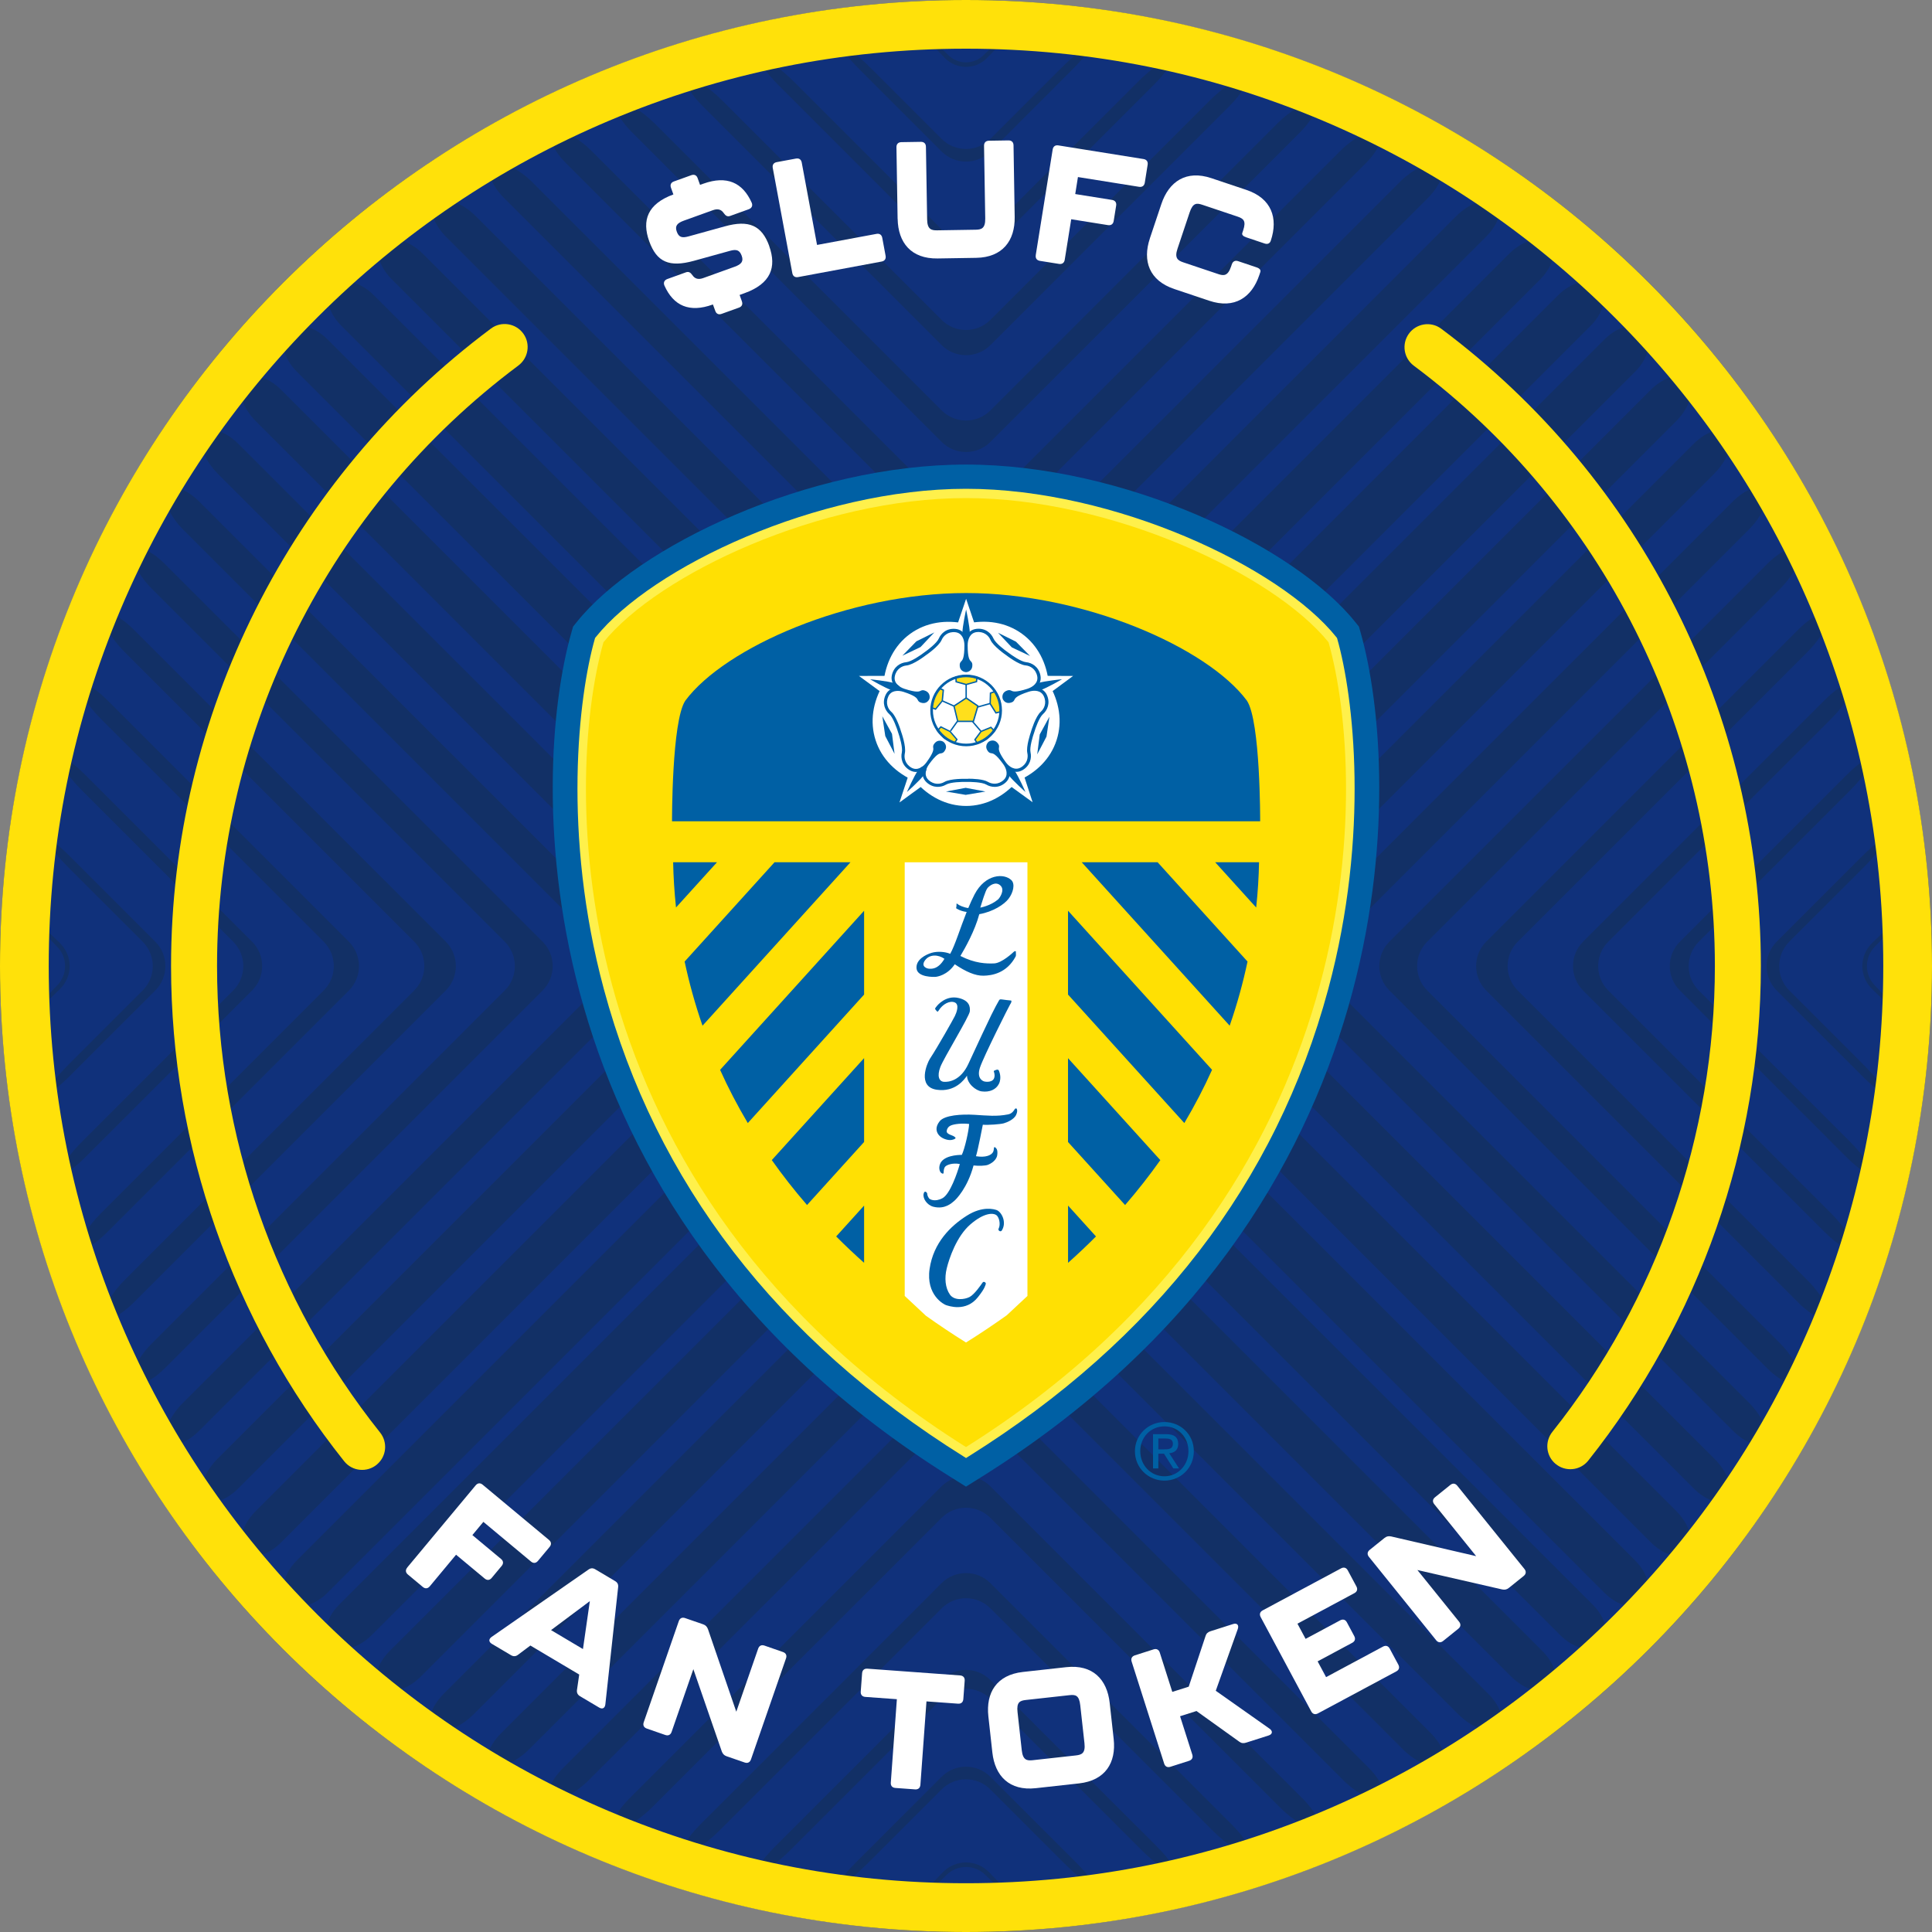 <svg xmlns="http://www.w3.org/2000/svg" id="Layer_2" data-name="Layer 2" viewBox="0 0 500 500"><rect x="0" y="0" width="500" height="500" fill="#808080" stroke="none"/><defs><style> .cls-1 { fill: #ffdf1c; } .cls-2 { fill: #ffe003; } .cls-3 { fill: #fff04b; } .cls-4 { fill: #10317b; } .cls-5 { fill: #ffe10a; } .cls-6 { fill: #0060a9; } .cls-7 { fill: #0060a3; } .cls-8 { fill: #fff; } .cls-9 { fill: #123066; } .cls-10 { fill: #0060a4; } </style></defs><g id="Layer_1-2" data-name="Layer 1"><g><circle class="cls-4" cx="250" cy="250" r="250"></circle><g><path class="cls-9" d="M413.87,73.93c-2.33-2.17-7.1-1.05-10.59,2.43l-146.97,146.97c-3.48,3.49-9.15,3.49-12.63,0L96.71,76.36c-3.49-3.48-8.26-4.61-10.59-2.43-2.34,2.17-1.34,6.8,2.14,10.3l155.42,155.41c3.48,3.49,9.15,3.49,12.63,0l155.42-155.41c3.48-3.49,4.48-8.13,2.14-10.3h0Z"></path><path class="cls-9" d="M400.88,62.67c-2.25-1.81-6.92-.41-10.42,3.09l-134.15,134.15c-3.48,3.49-9.15,3.49-12.63,0L109.53,65.76c-3.49-3.49-8.17-4.9-10.42-3.09-2.24,1.8-1.19,6.14,2.3,9.64l142.27,142.27c3.48,3.49,9.15,3.49,12.63,0l142.28-142.27c3.48-3.49,4.54-7.83,2.29-9.64h0Z"></path><path class="cls-9" d="M387.02,52.29c-2.13-1.47-6.7.2-10.19,3.69l-120.52,120.51c-3.48,3.49-9.15,3.49-12.63,0L123.16,55.97c-3.49-3.49-8.07-5.16-10.19-3.69-2.13,1.48-.99,5.54,2.49,9.03l128.21,128.21c3.48,3.49,9.15,3.49,12.63,0L384.53,61.32c3.49-3.49,4.62-7.56,2.49-9.03h0Z"></path><path class="cls-9" d="M372.25,42.81c-1.98-1.17-6.43.74-9.92,4.24l-106.02,106.01c-3.48,3.49-9.15,3.49-12.63,0l-106.02-106.01c-3.49-3.49-7.94-5.41-9.92-4.24-1.98,1.17-.74,4.99,2.75,8.47l113.19,113.19c3.48,3.48,9.15,3.48,12.63,0l113.19-113.19c3.49-3.48,4.73-7.3,2.75-8.47h0Z"></path><path class="cls-9" d="M356.54,34.28c-1.81-.89-6.12,1.24-9.61,4.73l-90.63,90.62c-3.48,3.49-9.15,3.49-12.63,0l-90.63-90.62c-3.48-3.49-7.8-5.62-9.61-4.73-1.81.89-.43,4.48,3.06,7.96l97.17,97.17c3.48,3.48,9.15,3.48,12.63,0l97.17-97.17c3.48-3.48,4.87-7.07,3.06-7.96h0Z"></path><path class="cls-9" d="M339.8,26.79c-1.6-.65-5.74,1.68-9.23,5.17l-74.25,74.25c-3.48,3.49-9.15,3.49-12.63,0L169.43,31.96c-3.48-3.49-7.62-5.82-9.23-5.17-1.61.65-.08,4.02,3.42,7.51l80.07,80.06c3.48,3.49,9.15,3.49,12.63,0l80.07-80.06c3.49-3.49,5.02-6.86,3.42-7.51h0Z"></path><path class="cls-9" d="M321.94,20.41c-1.37-.43-5.32,2.07-8.81,5.56l-56.81,56.81c-3.49,3.49-9.16,3.49-12.64,0l-56.81-56.81c-3.49-3.49-7.44-5.99-8.81-5.56-1.37.44.35,3.63,3.85,7.11l61.78,61.78c3.48,3.49,9.15,3.49,12.64,0l61.77-61.78c3.49-3.48,5.21-6.68,3.85-7.11h0Z"></path><path class="cls-9" d="M302.82,15.29c-1.1-.25-4.83,2.4-8.32,5.88l-38.18,38.19c-3.49,3.48-9.16,3.48-12.64,0l-38.19-38.19c-3.48-3.48-7.22-6.13-8.32-5.88-1.1.24.83,3.27,4.32,6.77l42.19,42.19c3.48,3.49,9.15,3.49,12.64,0l42.18-42.19c3.49-3.49,5.43-6.53,4.32-6.77h0Z"></path><path class="cls-9" d="M282.26,11.61c-.79-.11-4.26,2.64-7.74,6.13l-18.2,18.2c-3.49,3.48-9.16,3.48-12.64,0l-18.2-18.2c-3.49-3.49-6.96-6.24-7.75-6.13-.79.11,1.4,3.03,4.89,6.53l21.06,21.06c3.48,3.49,9.15,3.49,12.64,0l21.05-21.06c3.49-3.49,5.69-6.41,4.89-6.53h0Z"></path><path class="cls-9" d="M259.96,9.67c-.44-.01-2.84,2.03-5.38,4.57-2.53,2.53-6.64,2.53-9.18,0-2.54-2.54-4.94-4.58-5.38-4.57-.44.02,1.62,2.44,4.59,5.41,2.97,2.97,7.79,2.97,10.75,0,2.97-2.97,5.02-5.38,4.59-5.41h0Z"></path><path class="cls-9" d="M414.39,425.63c2.33-2.18,1.34-6.82-2.16-10.31l-155.92-155.93c-3.49-3.48-9.16-3.48-12.64,0l-155.93,155.93c-3.49,3.49-4.48,8.13-2.16,10.31,2.33,2.18,7.08,1.07,10.57-2.43l147.51-147.51c3.48-3.48,9.15-3.48,12.64,0l147.5,147.51c3.49,3.49,8.25,4.6,10.57,2.43h0Z"></path><path class="cls-9" d="M401.45,436.92c2.24-1.82,1.19-6.16-2.31-9.65l-142.82-142.82c-3.49-3.49-9.16-3.49-12.64,0l-142.83,142.82c-3.48,3.49-4.54,7.83-2.31,9.65,2.24,1.82,6.92.41,10.41-3.07l134.73-134.73c3.48-3.48,9.15-3.48,12.64,0l134.73,134.73c3.48,3.49,8.16,4.9,10.4,3.08h0Z"></path><path class="cls-9" d="M387.62,447.34c2.12-1.48.98-5.55-2.51-9.04l-128.79-128.79c-3.49-3.49-9.16-3.49-12.64,0l-128.8,128.79c-3.49,3.49-4.63,7.56-2.51,9.04,2.12,1.49,6.69-.18,10.18-3.66l121.12-121.12c3.48-3.49,9.15-3.49,12.64,0l121.12,121.12c3.49,3.48,8.07,5.15,10.18,3.66h0Z"></path><path class="cls-9" d="M372.89,456.85c1.98-1.18.73-4.99-2.76-8.48l-113.81-113.82c-3.49-3.49-9.16-3.49-12.64,0l-113.82,113.82c-3.49,3.48-4.74,7.3-2.76,8.48,1.97,1.18,6.42-.72,9.91-4.21l106.67-106.67c3.48-3.49,9.15-3.49,12.64,0l106.67,106.67c3.48,3.49,7.94,5.39,9.91,4.21h0Z"></path><path class="cls-9" d="M357.22,465.42c1.8-.9.42-4.48-3.07-7.98l-97.83-97.84c-3.49-3.49-9.16-3.49-12.64,0l-97.84,97.84c-3.49,3.49-4.87,7.07-3.07,7.98,1.8.9,6.11-1.22,9.59-4.72l91.32-91.31c3.48-3.49,9.15-3.49,12.64,0l91.31,91.31c3.49,3.49,7.79,5.62,9.59,4.72h0Z"></path><path class="cls-9" d="M340.52,472.96c1.61-.65.07-4.02-3.42-7.51l-80.79-80.79c-3.48-3.48-9.15-3.48-12.63,0l-80.79,80.79c-3.49,3.49-5.03,6.86-3.42,7.51,1.6.65,5.74-1.67,9.22-5.16l74.99-74.98c3.48-3.49,9.15-3.49,12.63,0l74.99,74.98c3.49,3.49,7.62,5.81,9.22,5.16h0Z"></path><path class="cls-9" d="M322.71,479.38c1.37-.43-.36-3.63-3.85-7.11l-62.55-62.55c-3.48-3.48-9.15-3.48-12.63,0l-62.54,62.55c-3.49,3.48-5.22,6.68-3.85,7.11,1.37.44,5.31-2.05,8.8-5.54l57.6-57.6c3.48-3.49,9.15-3.49,12.63,0l57.6,57.6c3.49,3.48,7.44,5.98,8.8,5.54h0Z"></path><path class="cls-9" d="M303.65,484.57c1.1-.25-.83-3.29-4.33-6.78l-43.01-43c-3.48-3.49-9.15-3.49-12.63,0l-43.01,43c-3.49,3.49-5.43,6.53-4.33,6.78,1.1.25,4.82-2.39,8.31-5.88l39.02-39.02c3.48-3.49,9.15-3.49,12.63,0l39.02,39.02c3.49,3.49,7.22,6.13,8.31,5.88h0Z"></path><path class="cls-9" d="M283.15,488.31c.79-.11-1.4-3.03-4.89-6.53l-21.95-21.94c-3.48-3.49-9.15-3.49-12.63,0l-21.95,21.94c-3.49,3.49-5.68,6.41-4.89,6.53.79.11,4.26-2.64,7.75-6.12l19.09-19.09c3.48-3.49,9.15-3.49,12.63,0l19.09,19.09c3.49,3.48,6.96,6.23,7.75,6.12h0Z"></path><path class="cls-9" d="M260.94,490.33c.44-.01-1.84-2.65-5.08-5.9-3.24-3.24-8.49-3.24-11.73,0-3.24,3.24-5.51,5.88-5.08,5.9.44.02,3.06-2.25,5.87-5.05,2.8-2.81,7.35-2.81,10.15,0,2.81,2.8,5.43,5.06,5.87,5.05h0Z"></path><path class="cls-9" d="M425.6,414.42c2.18-2.33,1.07-7.08-2.43-10.57l-147.5-147.51c-3.49-3.48-3.49-9.15,0-12.64l147.5-147.5c3.49-3.49,4.6-8.25,2.43-10.57-2.18-2.33-6.82-1.34-10.31,2.16l-155.92,155.92c-3.49,3.49-3.49,9.15,0,12.64l155.92,155.93c3.49,3.49,8.13,4.48,10.31,2.16h0Z"></path><path class="cls-9" d="M436.89,401.47c1.82-2.24.41-6.92-3.07-10.41l-134.73-134.73c-3.49-3.48-3.49-9.15,0-12.64l134.73-134.72c3.48-3.49,4.89-8.17,3.07-10.41-1.82-2.24-6.16-1.19-9.65,2.31l-142.82,142.82c-3.49,3.49-3.49,9.15,0,12.64l142.82,142.83c3.49,3.48,7.83,4.54,9.65,2.31h0Z"></path><path class="cls-9" d="M447.31,387.65c1.49-2.12-.18-6.69-3.67-10.18l-121.12-121.12c-3.49-3.48-3.49-9.15,0-12.64l121.12-121.12c3.48-3.49,5.15-8.07,3.67-10.18-1.48-2.12-5.55-.98-9.04,2.51l-128.79,128.79c-3.49,3.49-3.49,9.15,0,12.64l128.79,128.8c3.49,3.49,7.56,4.63,9.04,2.51h0Z"></path><path class="cls-9" d="M456.83,372.92c1.18-1.97-.72-6.42-4.21-9.91l-106.67-106.67c-3.49-3.48-3.49-9.15,0-12.64l106.67-106.67c3.49-3.48,5.39-7.94,4.21-9.91-1.18-1.98-4.99-.73-8.48,2.76l-113.82,113.81c-3.49,3.49-3.49,9.15,0,12.64l113.82,113.82c3.48,3.49,7.3,4.74,8.48,2.76h0Z"></path><path class="cls-9" d="M465.4,357.25c.9-1.8-1.22-6.11-4.72-9.59l-91.31-91.32c-3.49-3.48-3.49-9.15,0-12.64l91.31-91.31c3.49-3.49,5.62-7.79,4.72-9.59-.9-1.8-4.48-.42-7.98,3.07l-97.84,97.83c-3.48,3.49-3.48,9.15,0,12.64l97.84,97.84c3.49,3.49,7.07,4.87,7.98,3.07h0Z"></path><path class="cls-9" d="M472.94,340.55c.65-1.6-1.67-5.74-5.17-9.22l-74.98-74.99c-3.49-3.48-3.49-9.15,0-12.64l74.98-74.98c3.49-3.49,5.81-7.62,5.17-9.22-.65-1.61-4.03-.07-7.52,3.42l-80.79,80.78c-3.48,3.49-3.48,9.15,0,12.64l80.79,80.79c3.49,3.49,6.86,5.02,7.52,3.42h0Z"></path><path class="cls-9" d="M479.37,322.74c.43-1.37-2.06-5.31-5.55-8.8l-57.6-57.6c-3.49-3.48-3.49-9.15,0-12.64l57.6-57.59c3.49-3.49,5.98-7.44,5.55-8.8-.44-1.37-3.64.36-7.12,3.85l-62.54,62.54c-3.49,3.49-3.49,9.15,0,12.64l62.54,62.54c3.48,3.49,6.68,5.22,7.12,3.85h0Z"></path><path class="cls-9" d="M484.54,303.68c.25-1.1-2.39-4.82-5.87-8.31l-39.02-39.02c-3.49-3.48-3.49-9.15,0-12.64l39.02-39.02c3.48-3.49,6.12-7.22,5.87-8.31-.25-1.1-3.29.83-6.78,4.33l-43,43c-3.49,3.49-3.49,9.15,0,12.64l43,43.01c3.49,3.49,6.53,5.43,6.78,4.33h0Z"></path><path class="cls-9" d="M488.28,283.18c.11-.79-2.64-4.26-6.12-7.75l-19.09-19.09c-3.49-3.48-3.49-9.15,0-12.64l19.09-19.08c3.48-3.49,6.23-6.96,6.12-7.75-.11-.79-3.03,1.4-6.53,4.89l-21.94,21.94c-3.49,3.49-3.49,9.15,0,12.64l21.94,21.95c3.49,3.49,6.41,5.68,6.53,4.89h0Z"></path><path class="cls-9" d="M490.31,260.96c.02-.44-2.25-3.06-5.05-5.87-2.8-2.8-2.8-7.35,0-10.15,2.81-2.81,5.07-5.43,5.05-5.87-.02-.44-2.66,1.84-5.9,5.08-3.24,3.24-3.24,8.49,0,11.73,3.24,3.24,5.88,5.51,5.9,5.08h0Z"></path><path class="cls-9" d="M74.39,85.62c-2.18,2.32-1.07,7.08,2.43,10.57l147.51,147.5c3.49,3.49,3.49,9.15,0,12.64l-147.51,147.51c-3.49,3.49-4.6,8.25-2.43,10.57,2.18,2.33,6.82,1.34,10.31-2.16l155.93-155.93c3.48-3.48,3.48-9.15,0-12.64L84.7,87.78c-3.49-3.49-8.13-4.48-10.31-2.16h0Z"></path><path class="cls-9" d="M63.1,98.57c-1.82,2.24-.41,6.92,3.08,10.4l134.73,134.73c3.48,3.49,3.48,9.15,0,12.64l-134.73,134.73c-3.48,3.49-4.89,8.17-3.07,10.41,1.82,2.23,6.16,1.18,9.65-2.31l142.82-142.83c3.49-3.48,3.49-9.15,0-12.64L72.75,100.88c-3.49-3.49-7.83-4.54-9.65-2.31h0Z"></path><path class="cls-9" d="M52.68,112.4c-1.49,2.12.18,6.69,3.67,10.18l121.13,121.12c3.49,3.48,3.49,9.15,0,12.64l-121.12,121.12c-3.48,3.49-5.15,8.07-3.66,10.18,1.48,2.12,5.55.98,9.04-2.51l128.79-128.79c3.49-3.49,3.49-9.15,0-12.64L61.72,114.91c-3.49-3.49-7.56-4.63-9.04-2.51h0Z"></path><path class="cls-9" d="M43.17,127.13c-1.18,1.97.72,6.42,4.21,9.91l106.67,106.67c3.49,3.49,3.49,9.15,0,12.64l-106.67,106.67c-3.49,3.48-5.39,7.94-4.21,9.91,1.18,1.98,4.99.73,8.48-2.76l113.82-113.82c3.49-3.48,3.49-9.15,0-12.64l-113.82-113.81c-3.48-3.49-7.3-4.74-8.48-2.76h0Z"></path><path class="cls-9" d="M34.6,142.8c-.9,1.8,1.22,6.1,4.72,9.59l91.31,91.31c3.49,3.49,3.49,9.15,0,12.64l-91.31,91.32c-3.49,3.48-5.62,7.79-4.72,9.59.9,1.8,4.48.42,7.98-3.07l97.84-97.84c3.49-3.48,3.49-9.15,0-12.64l-97.84-97.83c-3.49-3.49-7.07-4.87-7.98-3.07h0Z"></path><path class="cls-9" d="M27.06,159.49c-.65,1.6,1.67,5.73,5.16,9.22l74.98,74.98c3.49,3.49,3.49,9.15,0,12.64l-74.98,74.99c-3.49,3.48-5.81,7.62-5.16,9.22.65,1.61,4.02.07,7.51-3.42l80.79-80.79c3.48-3.48,3.48-9.15,0-12.64l-80.79-80.78c-3.49-3.49-6.86-5.03-7.51-3.42h0Z"></path><path class="cls-9" d="M20.63,177.31c-.44,1.37,2.05,5.31,5.54,8.8l57.6,57.59c3.49,3.49,3.49,9.15,0,12.64l-57.6,57.6c-3.49,3.49-5.98,7.44-5.54,8.8.43,1.37,3.63-.36,7.12-3.85l62.54-62.54c3.48-3.48,3.48-9.15,0-12.64l-62.54-62.54c-3.49-3.48-6.69-5.21-7.12-3.85h0Z"></path><path class="cls-9" d="M15.45,196.37c-.25,1.1,2.39,4.82,5.88,8.31l39.02,39.02c3.49,3.49,3.49,9.15,0,12.64l-39.02,39.02c-3.49,3.49-6.13,7.21-5.88,8.31.25,1.1,3.29-.83,6.78-4.33l43-43.01c3.49-3.48,3.49-9.15,0-12.64l-43-43c-3.49-3.49-6.53-5.43-6.78-4.33h0Z"></path><path class="cls-9" d="M11.71,216.87c-.11.79,2.64,4.26,6.12,7.75l19.09,19.08c3.49,3.49,3.49,9.15,0,12.64l-19.09,19.09c-3.48,3.49-6.23,6.96-6.12,7.75.11.79,3.03-1.4,6.53-4.89l21.94-21.95c3.49-3.48,3.49-9.15,0-12.64l-21.94-21.94c-3.49-3.49-6.41-5.68-6.53-4.89h0Z"></path><path class="cls-9" d="M9.69,239.08c-.01.43,2.25,3.06,5.05,5.87,2.81,2.8,2.81,7.35,0,10.15-2.8,2.81-5.06,5.43-5.05,5.87.02.44,2.65-1.84,5.9-5.08,3.24-3.24,3.24-8.49,0-11.73-3.24-3.24-5.88-5.51-5.9-5.08h0Z"></path></g><g><g><path class="cls-8" d="M105.38,405.68l17.72-21.27c.52-.63,1.19-.69,1.81-.17l17.16,14.29c.63.52.69,1.19.17,1.81l-3.02,3.62c-.52.62-1.19.69-1.81.16l-12.31-10.26-2.85,3.42,7.41,6.17c.63.52.69,1.19.17,1.81l-2.58,3.1c-.52.63-1.18.69-1.81.17l-7.41-6.17-6.8,8.17c-.52.63-1.19.69-1.81.17l-3.85-3.21c-.63-.52-.69-1.19-.17-1.81Z"></path><path class="cls-8" d="M149.32,437.36l.58-3.99-12.64-7.51-3.23,2.42c-.55.42-1.17.45-1.79.08l-4.94-2.93c-.85-.5-.87-1.22-.08-1.79l25.05-17.42c.61-.44,1.17-.45,1.79-.08l5.12,3.04c.63.37.88.87.79,1.61l-3.31,30.33c-.13.97-.77,1.29-1.61.79l-4.94-2.93c-.63-.37-.89-.93-.79-1.61ZM150.87,426.77l1.78-12.4-10.04,7.5,8.25,4.9Z"></path><path class="cls-8" d="M166.6,445.71l9.07-26.16c.27-.77.87-1.06,1.64-.79l4.66,1.61c.65.22,1.01.62,1.25,1.25l7.33,21.37,5.66-16.32c.27-.77.87-1.06,1.64-.79l4.78,1.66c.77.27,1.06.87.79,1.64l-9.07,26.16c-.27.77-.87,1.06-1.64.79l-4.66-1.61c-.65-.22-1.01-.62-1.25-1.25l-7.36-21.29-5.63,16.24c-.27.77-.87,1.06-1.64.79l-4.78-1.66c-.77-.27-1.06-.87-.79-1.64Z"></path><path class="cls-8" d="M230.54,461.33l1.57-21.58-8.16-.59c-.81-.06-1.25-.56-1.19-1.38l.35-4.74c.06-.81.56-1.25,1.38-1.19l23.98,1.75c.81.06,1.25.56,1.19,1.38l-.35,4.74c-.06.81-.56,1.25-1.38,1.19l-8.16-.59-1.57,21.58c-.06.81-.56,1.25-1.38,1.19l-5.09-.37c-.81-.06-1.25-.56-1.19-1.38Z"></path><path class="cls-8" d="M256.82,453.54l-1.03-9.33c-.68-6.13,2.13-10.76,8.95-11.51l11.21-1.24c6.82-.75,10.57,3.15,11.24,9.28l1.03,9.33c.67,6.09-2.14,10.71-8.95,11.47l-11.21,1.24c-6.82.75-10.57-3.15-11.24-9.24ZM278.46,454.3c1.49-.17,2.48-.58,2.2-3.13l-1.09-9.84c-.29-2.6-1.21-2.8-2.83-2.62l-11.21,1.24c-1.62.18-2.48.58-2.19,3.17l1.09,9.84c.28,2.56,1.34,2.74,2.83,2.58l11.21-1.24Z"></path><path class="cls-8" d="M301.28,456.4l-8.41-26.38c-.25-.78.06-1.37.84-1.62l4.82-1.54c.78-.25,1.37.06,1.62.83l3.24,10.17,4.25-1.35,4.36-13.13c.2-.65.62-1.01,1.28-1.22l5.84-1.86c1.02-.33,1.57.26,1.22,1.28l-5.7,15.99,13.93,9.82c.87.62.77,1.42-.25,1.75l-5.84,1.86c-.65.21-1.21.16-1.75-.25l-11.08-7.94-4.25,1.35,3.16,9.92c.25.78-.06,1.37-.84,1.62l-4.82,1.54c-.78.25-1.37-.06-1.62-.83Z"></path><path class="cls-8" d="M339.34,442.9l-13.08-24.4c-.38-.72-.19-1.36.53-1.74l20.28-10.87c.72-.38,1.36-.19,1.74.53l2.23,4.15c.38.72.19,1.36-.53,1.74l-14.73,7.9,2.11,3.93,8.95-4.8c.72-.38,1.36-.19,1.74.53l1.9,3.55c.38.72.19,1.36-.53,1.74l-8.95,4.8,2.19,4.08,14.73-7.9c.72-.38,1.36-.19,1.74.53l2.23,4.15c.38.72.19,1.36-.53,1.74l-20.28,10.87c-.72.38-1.36.19-1.74-.53Z"></path><path class="cls-8" d="M371.66,424.47l-17.38-21.55c-.51-.63-.44-1.3.19-1.81l3.84-3.09c.53-.43,1.06-.53,1.72-.39l22,5.1-10.84-13.44c-.51-.63-.44-1.3.2-1.81l3.94-3.17c.63-.51,1.3-.44,1.81.19l17.38,21.55c.51.63.44,1.3-.19,1.81l-3.84,3.09c-.53.43-1.06.53-1.72.4l-21.95-5.03,10.79,13.38c.51.63.44,1.3-.19,1.81l-3.94,3.17c-.63.51-1.3.44-1.81-.19Z"></path></g><g><path class="cls-8" d="M199.07,63.69c1.97,5.48.41,9.74-6.41,12.19l-1.25.45.59,1.65c.28.77,0,1.37-.77,1.64l-4.48,1.61c-.77.28-1.37,0-1.64-.77l-.6-1.65h-.04c-6.09,2.21-10.19.31-12.52-4.91-.33-.79,0-1.41.76-1.69l4.8-1.73c.72-.26,1.19.03,1.67.72.67.99,1.57,1.21,2.82.76l8.11-2.92c1.77-.64,2.37-1.4,1.84-2.85-.54-1.49-1.36-1.74-3.05-1.27l-9.36,2.59c-6.35,1.74-9.59.31-11.52-5.06-1.96-5.44-.43-9.68,6.25-12.13l-.62-1.73c-.28-.77,0-1.37.78-1.64l4.48-1.61c.77-.28,1.37,0,1.64.77l.62,1.73.85-.3c6.09-2.19,10.19-.29,12.52,4.92.33.79,0,1.41-.76,1.69l-4.8,1.73c-.73.26-1.19-.03-1.67-.72-.67-.99-1.57-1.21-2.82-.76l-7.5,2.7c-1.77.64-2.37,1.4-1.84,2.85.52,1.45,1.34,1.7,3.04,1.23l9.36-2.59c6.29-1.76,9.62-.23,11.54,5.1Z"></path><path class="cls-8" d="M205.05,70.68l-5.06-27.22c-.15-.8.23-1.35,1.03-1.5l4.97-.92c.8-.15,1.35.23,1.5,1.03l3.96,21.32,15.38-2.86c.8-.15,1.35.23,1.5,1.03l.86,4.63c.15.8-.23,1.35-1.03,1.5l-21.61,4.02c-.8.15-1.35-.23-1.5-1.03Z"></path><path class="cls-8" d="M232.3,56.65l-.3-18.55c-.01-.81.45-1.29,1.26-1.31l5.06-.08c.81-.01,1.29.45,1.31,1.26l.31,18.81c.04,2.57,1.08,2.85,2.58,2.83l9.98-.16c1.5-.02,2.52-.34,2.48-2.91l-.31-18.81c-.01-.81.45-1.29,1.26-1.31l5.06-.08c.81-.01,1.29.45,1.31,1.26l.3,18.55c.1,6.13-3.13,10.47-9.98,10.58l-9.98.16c-6.86.11-10.22-4.12-10.33-10.25Z"></path><path class="cls-8" d="M268.05,66.03l4.38-27.33c.13-.8.67-1.2,1.47-1.07l22.04,3.53c.8.13,1.2.67,1.07,1.47l-.74,4.65c-.13.8-.67,1.19-1.47,1.07l-15.83-2.53-.7,4.4,9.52,1.52c.8.13,1.2.67,1.07,1.47l-.64,3.98c-.13.8-.67,1.19-1.47,1.07l-9.52-1.52-1.68,10.49c-.13.8-.67,1.19-1.47,1.07l-4.95-.79c-.8-.13-1.2-.67-1.07-1.47Z"></path><path class="cls-8" d="M297.58,61.7l2.98-8.9c1.96-5.85,6.45-8.87,12.95-6.69l9.06,3.04c6.5,2.18,8.27,7.29,6.31,13.14-.24.73-.83.99-1.6.73l-4.79-1.61c-.77-.26-1.14-.65-.99-1.1l.23-.69c.83-2.48.07-3.05-1.47-3.57l-9.06-3.04c-1.54-.52-2.49-.52-3.32,1.96l-3.14,9.39c-.82,2.44.06,3.05,1.48,3.53l9.06,3.04c1.42.48,2.49.52,3.31-1.92l.21-.61c.26-.77.86-1.07,1.63-.81l4.79,1.61c.77.26,1.12.69.96,1.18l-.27.81c-1.95,5.81-6.44,8.83-12.94,6.65l-9.06-3.04c-6.5-2.18-8.27-7.29-6.32-13.1Z"></path></g></g><path class="cls-5" d="M250,12.6c32.05,0,63.14,6.27,92.4,18.65,28.27,11.96,53.66,29.07,75.46,50.88,21.81,21.81,38.92,47.2,50.88,75.46,12.38,29.26,18.65,60.35,18.65,92.4s-6.28,63.14-18.65,92.4c-11.96,28.27-29.08,53.66-50.88,75.46-21.81,21.81-47.2,38.92-75.46,50.88-29.26,12.38-60.35,18.65-92.4,18.65s-63.14-6.27-92.4-18.65c-28.27-11.96-53.66-29.07-75.46-50.88s-38.92-47.2-50.88-75.46c-12.38-29.26-18.65-60.35-18.65-92.4s6.28-63.14,18.65-92.4c11.96-28.27,29.08-53.66,50.88-75.46s47.2-38.92,75.46-50.88c29.26-12.38,60.35-18.65,92.4-18.65M250,0C111.93,0,0,111.93,0,250s111.93,250,250,250,250-111.93,250-250S388.07,0,250,0h0Z"></path><g><path class="cls-5" d="M97.58,378.99c-2.56,2.17-6.41,1.81-8.5-.81-28.94-36.31-44.81-81.58-44.81-128.18,0-64.98,30.84-126.19,82.79-164.97,2.68-2,6.5-1.37,8.42,1.37h0c1.85,2.64,1.25,6.27-1.33,8.2-48.93,36.54-77.98,94.2-77.98,155.4,0,43.9,14.94,86.55,42.2,120.74,2.01,2.52,1.66,6.17-.8,8.25h0Z"></path><path class="cls-5" d="M402.55,378.83h0c-2.46-2.08-2.81-5.73-.81-8.25,27.17-34.17,42.07-76.76,42.07-120.58,0-61.18-29.02-118.82-77.92-155.36-2.58-1.93-3.18-5.55-1.33-8.2h0c1.92-2.74,5.74-3.37,8.42-1.37,51.92,38.78,82.73,99.98,82.73,164.92,0,46.52-15.82,91.73-44.67,128.01-2.08,2.62-5.94,2.98-8.49.82Z"></path></g><g><path class="cls-10" d="M352.1,163.61l-.41-1.44-.94-1.17c-15.74-19.69-59.97-40.77-100.75-40.77s-85.01,21.08-100.75,40.77l-.94,1.17-.41,1.44c-10.6,37.12-13.62,148.78,98.14,218.65l3.96,2.48,3.96-2.48c111.77-69.87,108.73-181.52,98.14-218.65h0Z"></path><g><path class="cls-10" d="M250.05,212.55h-76.11s-.09-25.93,3.44-31.22c10.23-13.77,42.24-27.85,72.67-27.85s62.43,14.08,72.67,27.85c3.52,5.29,3.43,31.22,3.43,31.22h-76.11Z"></path><path class="cls-10" d="M279.98,223.14l38.29,42.3c1.97-5.67,3.48-11.22,4.62-16.6l-23.27-25.7h-19.64Z"></path><path class="cls-10" d="M314.51,223.14l10.6,11.71c.44-4.08.68-7.99.74-11.71h-11.35Z"></path><path class="cls-10" d="M276.43,311.99v14.82c2.53-2.25,4.94-4.53,7.23-6.83l-7.23-7.99h0Z"></path><path class="cls-10" d="M276.43,273.84v21.7l14.78,16.32c3.32-3.85,6.35-7.73,9.12-11.63l-23.89-26.39h0Z"></path><path class="cls-10" d="M276.43,235.68v21.7l30.11,33.26c2.73-4.61,5.11-9.2,7.17-13.77l-37.28-41.18h0Z"></path><path class="cls-10" d="M220.12,223.14l-38.29,42.3c-1.97-5.67-3.48-11.22-4.63-16.6l23.27-25.7h19.65,0Z"></path><path class="cls-10" d="M185.59,223.14l-10.61,11.71c-.43-4.08-.67-7.99-.74-11.71h11.35Z"></path><path class="cls-10" d="M223.66,311.99v14.82c-2.53-2.25-4.94-4.53-7.23-6.83l7.23-7.99h0Z"></path><path class="cls-10" d="M223.66,273.84v21.7l-14.77,16.32c-3.33-3.85-6.36-7.73-9.12-11.63l23.89-26.39h0Z"></path><path class="cls-10" d="M223.66,235.68v21.7l-30.1,33.26c-2.73-4.61-5.12-9.2-7.17-13.77l37.27-41.18h0Z"></path></g><path class="cls-2" d="M344.92,165.66c-14.11-17.66-56.5-37.96-94.92-37.96s-80.8,20.3-94.92,37.96c-8.47,29.66-16.92,140.35,94.92,210.26,111.83-69.91,103.38-180.6,94.92-210.26h0ZM174.21,223.15h11.35l-10.61,11.71c-.43-4.08-.67-7.99-.74-11.71ZM177.18,248.85l23.27-25.7h19.65l-38.29,42.3c-1.97-5.67-3.48-11.22-4.63-16.6h0ZM223.63,326.82c-2.53-2.25-4.94-4.53-7.23-6.83l7.23-7.99v14.82ZM223.63,295.54l-14.77,16.32c-3.33-3.85-6.36-7.73-9.12-11.63l23.89-26.39v21.7h0ZM223.63,257.39l-30.1,33.26c-2.73-4.61-5.12-9.2-7.17-13.77l37.27-41.18v21.7h0ZM276.41,326.82v-14.82l7.23,7.99c-2.29,2.3-4.7,4.58-7.23,6.83ZM291.18,311.87l-14.78-16.32v-21.7l23.89,26.39c-2.76,3.9-5.79,7.78-9.12,11.63ZM306.51,290.65l-30.11-33.26v-21.7l37.28,41.18c-2.06,4.57-4.44,9.16-7.17,13.77h0ZM318.24,265.45l-38.29-42.3h19.64l23.27,25.7c-1.14,5.38-2.65,10.93-4.62,16.6ZM325.09,234.86l-10.6-11.71h11.35c-.07,3.72-.3,7.63-.74,11.71h0ZM250.03,212.55h-76.11s-.09-25.93,3.44-31.22c10.23-13.77,42.24-27.85,72.67-27.85s62.43,14.08,72.67,27.85c3.52,5.29,3.43,31.22,3.43,31.22"></path><path class="cls-3" d="M250,377.33l-.63-.4c-48.28-30.19-79.6-70.87-93.09-120.93-10.82-40.16-6.56-75.89-2.34-90.67l.07-.23.15-.19c14.53-18.17,57.46-38.41,95.85-38.41s81.33,20.24,95.85,38.41l.15.19.07.23c4.22,14.78,8.48,50.52-2.34,90.67-13.49,50.06-44.81,90.74-93.09,120.93l-.63.4h0ZM156.17,166.22c-10.03,35.54-12.53,141.38,93.83,208.28,106.36-66.91,103.85-172.74,93.83-208.28-14.32-17.69-56.24-37.32-93.83-37.32s-79.5,19.63-93.83,37.32h0Z"></path><path class="cls-8" d="M234.14,335.39l5.48,5.12c3.3,2.35,6.76,4.67,10.38,6.93,3.69-2.3,7.19-4.66,10.55-7.05l5.35-5v-112.23h-31.76v112.23h0Z"></path><g><path class="cls-8" d="M271.43,176.96c-.49-5.26-2.82-9.95-6.94-12.94-4.12-3-9.33-3.77-14.5-2.58-5.16-1.16-10.33-.39-14.45,2.6-4.13,3-6.45,7.71-6.93,13-2.7,4.54-3.57,9.7-2,14.54,1.57,4.85,5.33,8.52,10.22,10.61,3.49,3.97,8.12,6.39,13.21,6.39s9.76-2.44,13.24-6.44c4.86-2.09,8.6-5.75,10.16-10.59,1.58-4.85.7-10.03-2.02-14.59h0ZM250.04,183.95h0s0,0,0,0Z"></path><polygon class="cls-8" points="250.03 166.03 252.2 161.39 250.03 154.97 247.85 161.39 250.03 166.03 250.03 166.03"></polygon><polygon class="cls-8" points="232.99 178.42 229.25 174.92 222.29 174.93 227.91 179.05 232.99 178.42 232.99 178.42"></polygon><polygon class="cls-8" points="239.51 198.45 235.02 200.93 232.78 207.68 238.54 203.48 239.51 198.45 239.51 198.45"></polygon><polygon class="cls-8" points="260.57 198.44 261.53 203.48 267.24 207.62 265.06 200.92 260.57 198.44 260.57 198.44"></polygon><polygon class="cls-8" points="267.07 178.41 272.15 179.05 277.71 174.94 270.81 174.91 267.07 178.41 267.07 178.41"></polygon><path class="cls-6" d="M250.03,166.01s.96-.31.96-2.08-.96-6.19-.96-6.19c0,0-.97,4.42-.97,6.19s.97,2.08.97,2.08h0Z"></path><path class="cls-6" d="M260.53,198.27s-.6.81.43,2.25c1.04,1.43,4.43,4.44,4.43,4.44,0,0-1.82-4.14-2.86-5.58-1.04-1.43-2.01-1.11-2.01-1.11h0Z"></path><path class="cls-6" d="M267,178.33s.58.83,2.27.28c1.69-.55,5.59-2.83,5.59-2.83,0,0-4.51.45-6.19.99-1.68.55-1.68,1.56-1.68,1.56h0Z"></path><path class="cls-6" d="M235.15,184c0-8.22,6.67-14.89,14.89-14.89s14.89,6.67,14.89,14.89-6.67,14.89-14.89,14.89-14.89-6.66-14.89-14.89h0Z"></path><g><path class="cls-8" d="M259.89,180.66s.39,1.03,1.46.8c1.69-.34-.49-1.15,4.73-2.84,1.68-.55,3.63-.38,4.44,1.38.92,2,.04,3.67-.89,4.49-1.3,1.14-2.4,4.93-2.4,4.93h0s-1.34,3.72-.95,5.4c.27,1.2,0,3.08-1.92,4.16-1.69.95-3.37-.07-4.41-1.49-3.23-4.44-1.01-3.76-2.18-5.02-.74-.81-1.65-.2-1.65-.2,0,0-.85.68-.31,1.64.84,1.5.9-.84,4.13,3.6,1.04,1.43,1.48,3.34.06,4.65-1.62,1.49-3.49,1.17-4.54.54-1.49-.88-5.43-.76-5.43-.76h0s-3.94-.12-5.42.76c-1.06.63-2.93.95-4.54-.54-1.43-1.31-.98-3.22.06-4.65,3.23-4.44,3.29-2.1,4.13-3.61.54-.96-.32-1.63-.32-1.63,0,0-.91-.6-1.66.21-1.17,1.26,1.04.58-2.19,5.02-1.03,1.43-2.72,2.44-4.4,1.49-1.92-1.08-2.19-2.96-1.92-4.16.38-1.68-.95-5.4-.95-5.4h0s-1.1-3.79-2.4-4.93c-.93-.81-1.8-2.49-.89-4.49.8-1.76,2.76-1.93,4.44-1.39,5.22,1.7,3.05,2.51,4.73,2.85,1.08.22,1.45-.81,1.45-.81,0,0,.28-1.05-.72-1.51-1.57-.72-.26,1.15-5.48-.55-1.68-.54-3.16-1.83-2.78-3.73.43-2.15,2.13-3,3.35-3.11,1.72-.16,4.84-2.57,4.84-2.57h0s3.26-2.22,3.94-3.8c.49-1.14,1.81-2.49,3.99-2.23,1.92.22,2.68,2.03,2.68,3.79,0,5.49-1.41,3.7-1.21,5.41.13,1.09,1.22,1.13,1.22,1.13,0,0,1.09-.05,1.21-1.14.19-1.71-1.2.09-1.2-5.4,0-1.77.76-3.57,2.68-3.8,2.18-.25,3.51,1.1,3.99,2.23.68,1.59,3.95,3.81,3.95,3.81h0s3.11,2.42,4.83,2.57c1.23.11,2.93.96,3.35,3.11.38,1.9-1.1,3.19-2.78,3.73-5.22,1.7-3.91-.17-5.48.55-1,.46-.7,1.51-.7,1.51h0Z"></path><path class="cls-6" d="M257.41,203.64c-.82,0-1.57-.24-2.14-.58-1.13-.67-4.15-.73-5.21-.7-1.09-.03-4.09.03-5.23.7-1.24.73-3.28,1.01-5.03-.59-1.02-.94-1.2-2.12-.93-3.24-.97.59-2.15.81-3.37.13-2.07-1.16-2.43-3.21-2.11-4.6.29-1.28-.58-4.17-.94-5.17-.31-1.05-1.29-3.89-2.28-4.76-1.08-.94-1.98-2.8-.99-4.96.58-1.26,1.64-1.8,2.78-1.89-.96-.83-1.4-1.96-1.16-3.17.47-2.32,2.29-3.3,3.71-3.43,1.32-.12,3.79-1.84,4.63-2.49.9-.62,3.3-2.43,3.82-3.64.57-1.31,2.01-2.76,4.42-2.48,1.21.14,2.15.9,2.64,2.07.44-1.07,1.27-1.92,2.66-2.09,2.37-.27,3.85,1.16,4.42,2.48.52,1.21,2.92,3.03,3.8,3.63.87.67,3.33,2.39,4.64,2.51,1.43.13,3.26,1.11,3.72,3.43.28,1.36-.27,2.42-1.14,3.16,1.27.11,2.29.76,2.8,1.88.99,2.15.08,4.02-.99,4.96-.97.85-1.95,3.62-2.26,4.68l-.03.09c-.36,1-1.24,3.88-.94,5.16.32,1.39-.05,3.43-2.11,4.6-1.21.68-2.38.48-3.36-.12.29,1.24-.02,2.41-.92,3.25-.93.86-1.95,1.18-2.88,1.18h0ZM250.57,201.53c1.14,0,3.87.08,5.11.82.99.59,2.64.82,4.06-.49,1.27-1.17.78-2.89-.11-4.11-1.93-2.66-2.63-2.76-3.05-2.81-.41-.06-.73-.15-1.11-.83-.56-1,.03-1.85.41-2.16.44-.3,1.43-.6,2.2.24.53.57.52.9.45,1.3-.06.41-.18,1.1,1.75,3.76.89,1.22,2.37,2.22,3.88,1.38,1.68-.95,1.97-2.59,1.72-3.71-.39-1.7.81-5.16.95-5.58v-.02c.05-.16,1.16-3.92,2.53-5.12.86-.76,1.59-2.26.78-4.01-.72-1.58-2.51-1.64-3.95-1.16-3.12,1.01-3.45,1.66-3.64,2.05-.19.38-.38.66-1.14.81-1.14.24-1.75-.59-1.92-1.06v-.03c-.15-.48-.13-1.51.9-1.99.7-.32,1.02-.22,1.39-.04.38.18,1.02.49,4.14-.52,1.44-.47,2.85-1.57,2.51-3.26-.38-1.89-1.85-2.68-3-2.78-1.82-.16-4.91-2.56-5.04-2.66-.12-.08-3.36-2.3-4.07-3.97-.45-1.05-1.66-2.21-3.57-1.99-1.71.2-2.32,1.89-2.32,3.4,0,3.29.5,3.81.8,4.12.29.3.49.57.4,1.34-.13,1.14-1.1,1.48-1.6,1.5-.53-.02-1.51-.35-1.64-1.48-.09-.77.11-1.04.4-1.34.3-.31.8-.83.8-4.12,0-1.51-.61-3.19-2.32-3.39-1.92-.23-3.12.93-3.57,1.99-.72,1.67-3.95,3.88-4.09,3.97-.11.09-3.21,2.48-5.04,2.65-1.14.11-2.61.9-2.99,2.78-.34,1.7,1.07,2.8,2.51,3.26,3.13,1.02,3.76.7,4.14.52.37-.18.69-.28,1.38.04,1.04.48,1.07,1.51.94,1.99-.18.5-.79,1.32-1.92,1.1-.76-.15-.95-.43-1.14-.81-.19-.38-.52-1.04-3.64-2.05-1.44-.47-3.23-.41-3.95,1.17-.8,1.75-.08,3.26.79,4.01,1.32,1.16,2.4,4.71,2.51,5.09h0c.06.17,1.38,3.86.97,5.64-.25,1.12.05,2.76,1.72,3.71,1.51.85,2.99-.16,3.87-1.37,1.94-2.66,1.82-3.35,1.76-3.76-.06-.4-.07-.73.45-1.3.77-.84,1.77-.55,2.18-.27.42.32,1.02,1.16.45,2.16-.38.68-.7.77-1.11.83-.42.06-1.12.16-3.05,2.81-.89,1.22-1.38,2.94-.11,4.11,1.42,1.3,3.08,1.07,4.06.49,1.57-.93,5.48-.82,5.64-.82.03,0,.22,0,.52,0h.01ZM243.22,192.47c-.19,0-.42.07-.63.3-.3.33-.29.39-.25.62.04.27.1.6-.08,1.19.52-.36.87-.41,1.14-.45.24-.03.31-.04.52-.43.37-.65-.19-1.09-.21-1.1-.05-.03-.24-.14-.48-.14h0ZM256.87,192.45c-.25,0-.45.12-.51.16-.03.03-.54.48-.18,1.11.21.38.28.39.52.42.28.04.62.09,1.13.44-.19-.6-.13-.94-.09-1.21.04-.23.05-.3-.25-.63-.21-.23-.42-.29-.61-.29h0ZM237.42,179.77c.51.38.67.7.79.96.11.22.14.29.58.38.75.15.98-.52.99-.55,0-.04.16-.7-.5-1.01-.41-.19-.48-.16-.69-.05-.25.12-.55.27-1.16.27h0ZM260.28,180.54c.06.15.33.68,1,.54.43-.09.47-.15.58-.38.13-.25.28-.57.78-.95-.63,0-.93-.15-1.18-.28-.22-.11-.28-.14-.69.05-.62.29-.5.9-.48,1.01h0ZM250.02,170.6c-.2.6-.44.85-.64,1.05-.18.18-.23.24-.18.68.08.69.71.76.83.77.09,0,.72-.08.79-.78.05-.45,0-.5-.18-.68-.19-.2-.43-.45-.63-1.04h0Z"></path></g><g><polygon class="cls-1" points="250.04 180.65 253.07 182.73 251.91 186.68 247.85 186.68 246.88 182.73 250.04 180.65 250.04 180.65"></polygon><path class="cls-6" d="M252.05,186.86h-4.33l-.03-.14-1-4.08,3.36-2.22,3.24,2.22-.04.13-1.2,4.09h0ZM247.99,186.51h3.79l1.09-3.71-2.83-1.94-2.95,1.95.9,3.7Z"></path></g><polygon class="cls-6" points="246.81 182.89 243.79 181.55 243.94 181.22 246.95 182.56 246.81 182.89"></polygon><rect class="cls-6" x="249.86" y="177.12" width=".36" height="3.52"></rect><polygon class="cls-6" points="253.06 183.15 252.96 182.81 256.16 181.9 256.25 182.25 253.06 183.15"></polygon><polygon class="cls-6" points="246.12 189.3 245.83 189.09 247.65 186.54 247.94 186.75 246.12 189.3"></polygon><polygon class="cls-6" points="253.67 189.31 251.52 186.8 251.79 186.57 253.95 189.07 253.67 189.31"></polygon><g><path class="cls-1" d="M247.45,176.45l2.59.71,2.69-.74.08-.98s-1.86-.62-2.84-.59c-.66.02-2.56.43-2.56.43l.05,1.17h0Z"></path><path class="cls-6" d="M250.04,177.34l-2.76-.76-.06-1.45.15-.03c.08-.02,1.93-.42,2.59-.44,1-.03,2.82.57,2.9.6l.13.04-.1,1.24-2.85.79h0ZM247.62,176.31l2.42.66,2.52-.7.05-.71c-.43-.13-1.78-.54-2.58-.54h-.06c-.53.01-1.92.3-2.38.4l.04.89h0Z"></path></g><g><path class="cls-1" d="M256.34,179.38l-.08,2.75,1.49,2.36,1.17-.28s.06-2.15-.19-2.75c-.26-.6-1.2-2.51-1.2-2.51l-1.18.43h0Z"></path><path class="cls-6" d="M257.66,184.7l-1.58-2.52v-.06l.08-2.87,1.45-.52.07.14c.04.08.95,1.91,1.21,2.52.26.62.21,2.6.21,2.82v.14s-1.43.35-1.43.35h0ZM256.44,182.08l1.39,2.21.91-.22c.01-.67,0-2.1-.18-2.54-.21-.5-.9-1.9-1.13-2.35l-.92.33-.08,2.57h0Z"></path></g><g><path class="cls-1" d="M256.45,188.24l-2.55,1.05-1.58,2.14.61.97s2.12-.84,2.57-1.32c.48-.52,1.85-1.91,1.85-1.91l-.9-.92h0Z"></path><path class="cls-6" d="M252.86,192.61l-.76-1.2,1.68-2.27.05-.02,2.66-1.09,1.11,1.14-.12.13s-1.38,1.39-1.85,1.9c-.46.49-2.41,1.28-2.63,1.37l-.14.06h0ZM252.54,191.43l.47.74c.66-.27,2.05-.88,2.37-1.22.39-.42,1.39-1.43,1.73-1.79l-.7-.71-2.39.98-1.48,2h0Z"></path></g><g><path class="cls-1" d="M247.64,191.37l-1.77-2.07-2.36-1.17-.88.95s1.47,1.81,2.05,2.12c.58.3,2.36,1.13,2.36,1.13l.6-.95h0Z"></path><path class="cls-6" d="M247.1,192.55l-.14-.07c-.07-.03-1.79-.83-2.37-1.13-.59-.31-1.95-1.98-2.11-2.16l-.1-.12,1.07-1.16,2.54,1.27,1.86,2.17-.76,1.2h0ZM242.86,189.09c.47.56,1.48,1.73,1.9,1.95.48.25,1.78.85,2.21,1.05l.45-.71-1.66-1.94-2.21-1.09-.68.74h0Z"></path></g><g><path class="cls-1" d="M242.13,183.52l1.74-2.13.27-2.78-.89-.42s-1.31,1.72-1.51,2.34c-.25.77-.67,2.62-.67,2.62l1.07.37h0Z"></path><path class="cls-6" d="M242.18,183.73l-1.34-.46.04-.16c.02-.08.43-1.87.67-2.64.21-.64,1.49-2.32,1.54-2.39l.08-.12,1.14.53v.13s-.28,2.83-.28,2.83l-1.85,2.27h0ZM241.27,183.03l.8.28,1.62-1.99.25-2.6-.65-.3c-.41.54-1.25,1.72-1.39,2.17-.2.62-.52,1.99-.63,2.45h0Z"></path></g><path class="cls-6" d="M250.04,193.13c-5.11,0-9.28-4.16-9.28-9.27s4.16-9.27,9.28-9.27,9.27,4.16,9.27,9.27-4.16,9.27-9.27,9.27ZM250.04,175.26c-4.74,0-8.6,3.86-8.6,8.6s3.86,8.6,8.6,8.6,8.6-3.86,8.6-8.6-3.86-8.6-8.6-8.6Z"></path><polygon class="cls-6" points="237.15 165.98 241.8 163.67 238.23 167.46 233.53 169.7 237.15 165.98 237.15 165.98"></polygon><polygon class="cls-6" points="249.92 205.71 244.81 204.85 249.92 203.89 255.04 204.85 249.92 205.71 249.92 205.71"></polygon><polygon class="cls-6" points="270.83 190.63 268.43 195.23 269.09 190.06 271.59 185.49 270.83 190.63 270.83 190.63"></polygon><polygon class="cls-6" points="262.94 166.07 266.58 169.77 261.87 167.55 258.29 163.76 262.94 166.07 262.94 166.07"></polygon><polygon class="cls-6" points="229.11 190.49 228.34 185.36 230.85 189.92 231.51 195.09 229.11 190.49 229.11 190.49"></polygon><path class="cls-6" d="M233.07,178.35s0-1.01-1.68-1.56c-1.69-.54-6.19-.99-6.19-.99,0,0,3.91,2.29,5.59,2.83,1.69.55,2.27-.28,2.27-.28h0Z"></path><path class="cls-6" d="M239.57,198.29s-.96-.32-2,1.11c-1.04,1.43-2.86,5.58-2.86,5.58,0,0,3.38-3.01,4.42-4.44,1.04-1.44.44-2.25.44-2.25h0Z"></path></g><g><path class="cls-6" d="M262.92,246.33c0-.3-.41-.15-.56,0-.15.15-3.07,2.92-5.08,3-2,.08-4.99,0-8.73-1.93,1.22-2.04,3.74-6.51,4.89-10.81,3.59-.63,6.44-2.52,7.55-3.96,1.26-1.63,1.74-3.85.78-4.82-1.89-1.89-6.78-1.66-9.56,3.67-.58,1.12-1.12,2.32-1.62,3.52-1.18-.14-2.41-.73-2.64-.94-.26-.22-.44-.33-.41-.03.04.3-.03.63-.03.63,0,0-.18.41.11.52.83.47,1.7.73,2.55.83-1.7,4.28-3.01,8.63-4.26,10.84-1.29-.56-3.29-.7-4.78-.27-1.48.44-4.18,1.74-3.93,4.08.26,2.33,4.56,2.18,4.93,2.15.37-.03,3.04-.4,4.96-3.26,2.88,1.93,5.29,3,7.43,2.96,2.15-.03,6.04-.63,8.34-5,.12-.22.04-.89.04-1.18h0ZM255.55,229.84c.56-.66,2.11-1.85,3.37-.66,1.26,1.19-.28,3.31-.63,3.6-1.96,1.66-4.59,2.11-4.59,2.11.4-1.26,1.3-4.37,1.85-5.04h0ZM240.45,250.7c-.41,0-2.26-.48-1.07-2.15,1.19-1.67,3.48-1.52,5.04-.41-1.71,2.92-3.56,2.56-3.97,2.56Z"></path><path class="cls-6" d="M261.49,259.83c.23-.3.41-.9.12-.9s-1.75-.2-2.35-.28c-.6-.07-.57.05-.77.35-.2.29-1.24,2.25-1.93,3.66-.7,1.41-3.9,8.2-5.92,12.62-2.03,4.42-5.11,4.79-6.37,4.69-1.26-.1-1.8-1.49-.91-3.83.89-2.34,7.51-13.09,7.63-14.4.13-1.31-.2-2.8-2.85-3.45-3.39-.82-5.58,1.94-5.71,2.11-.12.18-.51.55-.41.72.1.17.2.37.37.5.17.13.23.41.54-.1,1-1.65,2.87-2.64,4.15-2.1,1.28.54.47,2.65.05,3.51-.42.86-4.37,7.88-6.47,11.08-.71,1.09-3.4,7.3,1.83,8.02,4.7.65,7.07-2.61,7.77-3.65.04,2.07,2.25,3.86,3.8,4.07,2.1.28,3.72-.52,4.43-1.9.85-1.65.08-3.33,0-3.52-.07-.18-.33-.26-.62-.17-.3.09-.58.24-.58.24,0,0-.14.06-.09.21.05.15.3.73.15,1.46-.27,1.39-2.07,1.26-2.64,1.1-.34-.09-2-.76-1.11-3.53.88-2.76,7.66-16.21,7.88-16.51h0Z"></path><path class="cls-6" d="M257.91,313.16c-.51-.18-3.58-1.18-7.75,1.49-4.08,2.59-8.59,6.92-9.58,13.73-.99,6.82,3.75,9.24,4.28,9.39.53.15,5.1,1.91,8.24-2.08,1.86-2.35,1.86-2.99,2.01-3.37.15-.38-.53-.84-.83-.38-.31.45-2.05,3.02-3.33,3.71-1.29.68-3.97,1.02-5.11-.61-1.22-1.75-1.44-4.28-.83-6.77.6-2.5,2.53-8.33,6.16-11.43,3.63-3.11,5.91-2.92,6.66-2.39.76.53,1.19,2.41.6,3.54-.23.43.52.98.84.45,1.34-2.13-.06-4.81-1.37-5.29h0Z"></path><path class="cls-6" d="M263.17,287.02c-.11-.23-.4-.24-.59.08-.18.32-.68,1.11-1.66,1.3-3.01.6-5.37.31-8.73.11-3.36-.2-7.75.08-9.01,1.67-1.26,1.59-.74,2.72-.48,3.18.37.67,1.15,1.26,2.22,1.55,1.08.3,1.89.04,2.26-.22.37-.25-.26-.56-.48-.7-.22-.14-1.66-.48-1.7-1.15-.01-.3.15-1.15,1.04-1.55.89-.41,2.99-.63,4.77-.41-.08,1.74-1.11,6.34-1.89,8-1.15,0-4.81.2-5.64,2.37-.41,1.08-.08,2,.3,2.3.37.29.63.26.63-.11s.04-1.11.41-1.52,1.81-1.04,3.78-.67c-.63,2.23-2.52,7.83-4.52,8.86-2,1.04-3.27.26-3.44.03-.37-.5-.48-.96-.48-1.22s-.71-1.07-.94.08c-.22,1.15.85,2.88,2.55,3.31,3.01.75,4.75-1.01,5.31-1.45.56-.44,3.51-3.42,5.07-9.24,1.26.15,3.07.11,3.77-.18,1.65-.7,2.25-1.77,2.35-2.44.11-.67.06-1.21-.09-1.55-.15-.34-.66-.82-.74-.41-.07.41,0,1.11-.7,1.63-.21.16-1.29,1-3.96.56.52-1.63,1.77-8.15,1.77-8.15,1.41.11,4.52-.11,5.44-.37.93-.26,2.6-1.02,3.15-2.11.4-.82.33-1.34.21-1.57h0Z"></path></g><path class="cls-7" d="M295.1,375.56c0-3.63,2.71-6.42,6.26-6.42s6.21,2.8,6.21,6.42-2.72,6.5-6.21,6.5-6.26-2.8-6.26-6.5ZM293.72,375.56c0,4.36,3.48,7.62,7.64,7.62s7.6-3.26,7.6-7.62-3.47-7.54-7.6-7.54-7.64,3.26-7.64,7.54ZM298.4,380.02h1.38v-3.81h1.46l2.41,3.81h1.48l-2.53-3.91c1.31-.14,2.32-.81,2.32-2.41,0-1.7-.99-2.54-3.1-2.54h-3.42v8.85h0ZM299.78,372.28h1.82c.94,0,1.95.18,1.95,1.35,0,1.4-1.11,1.46-2.33,1.46h-1.44v-2.81Z"></path></g></g></g></svg>